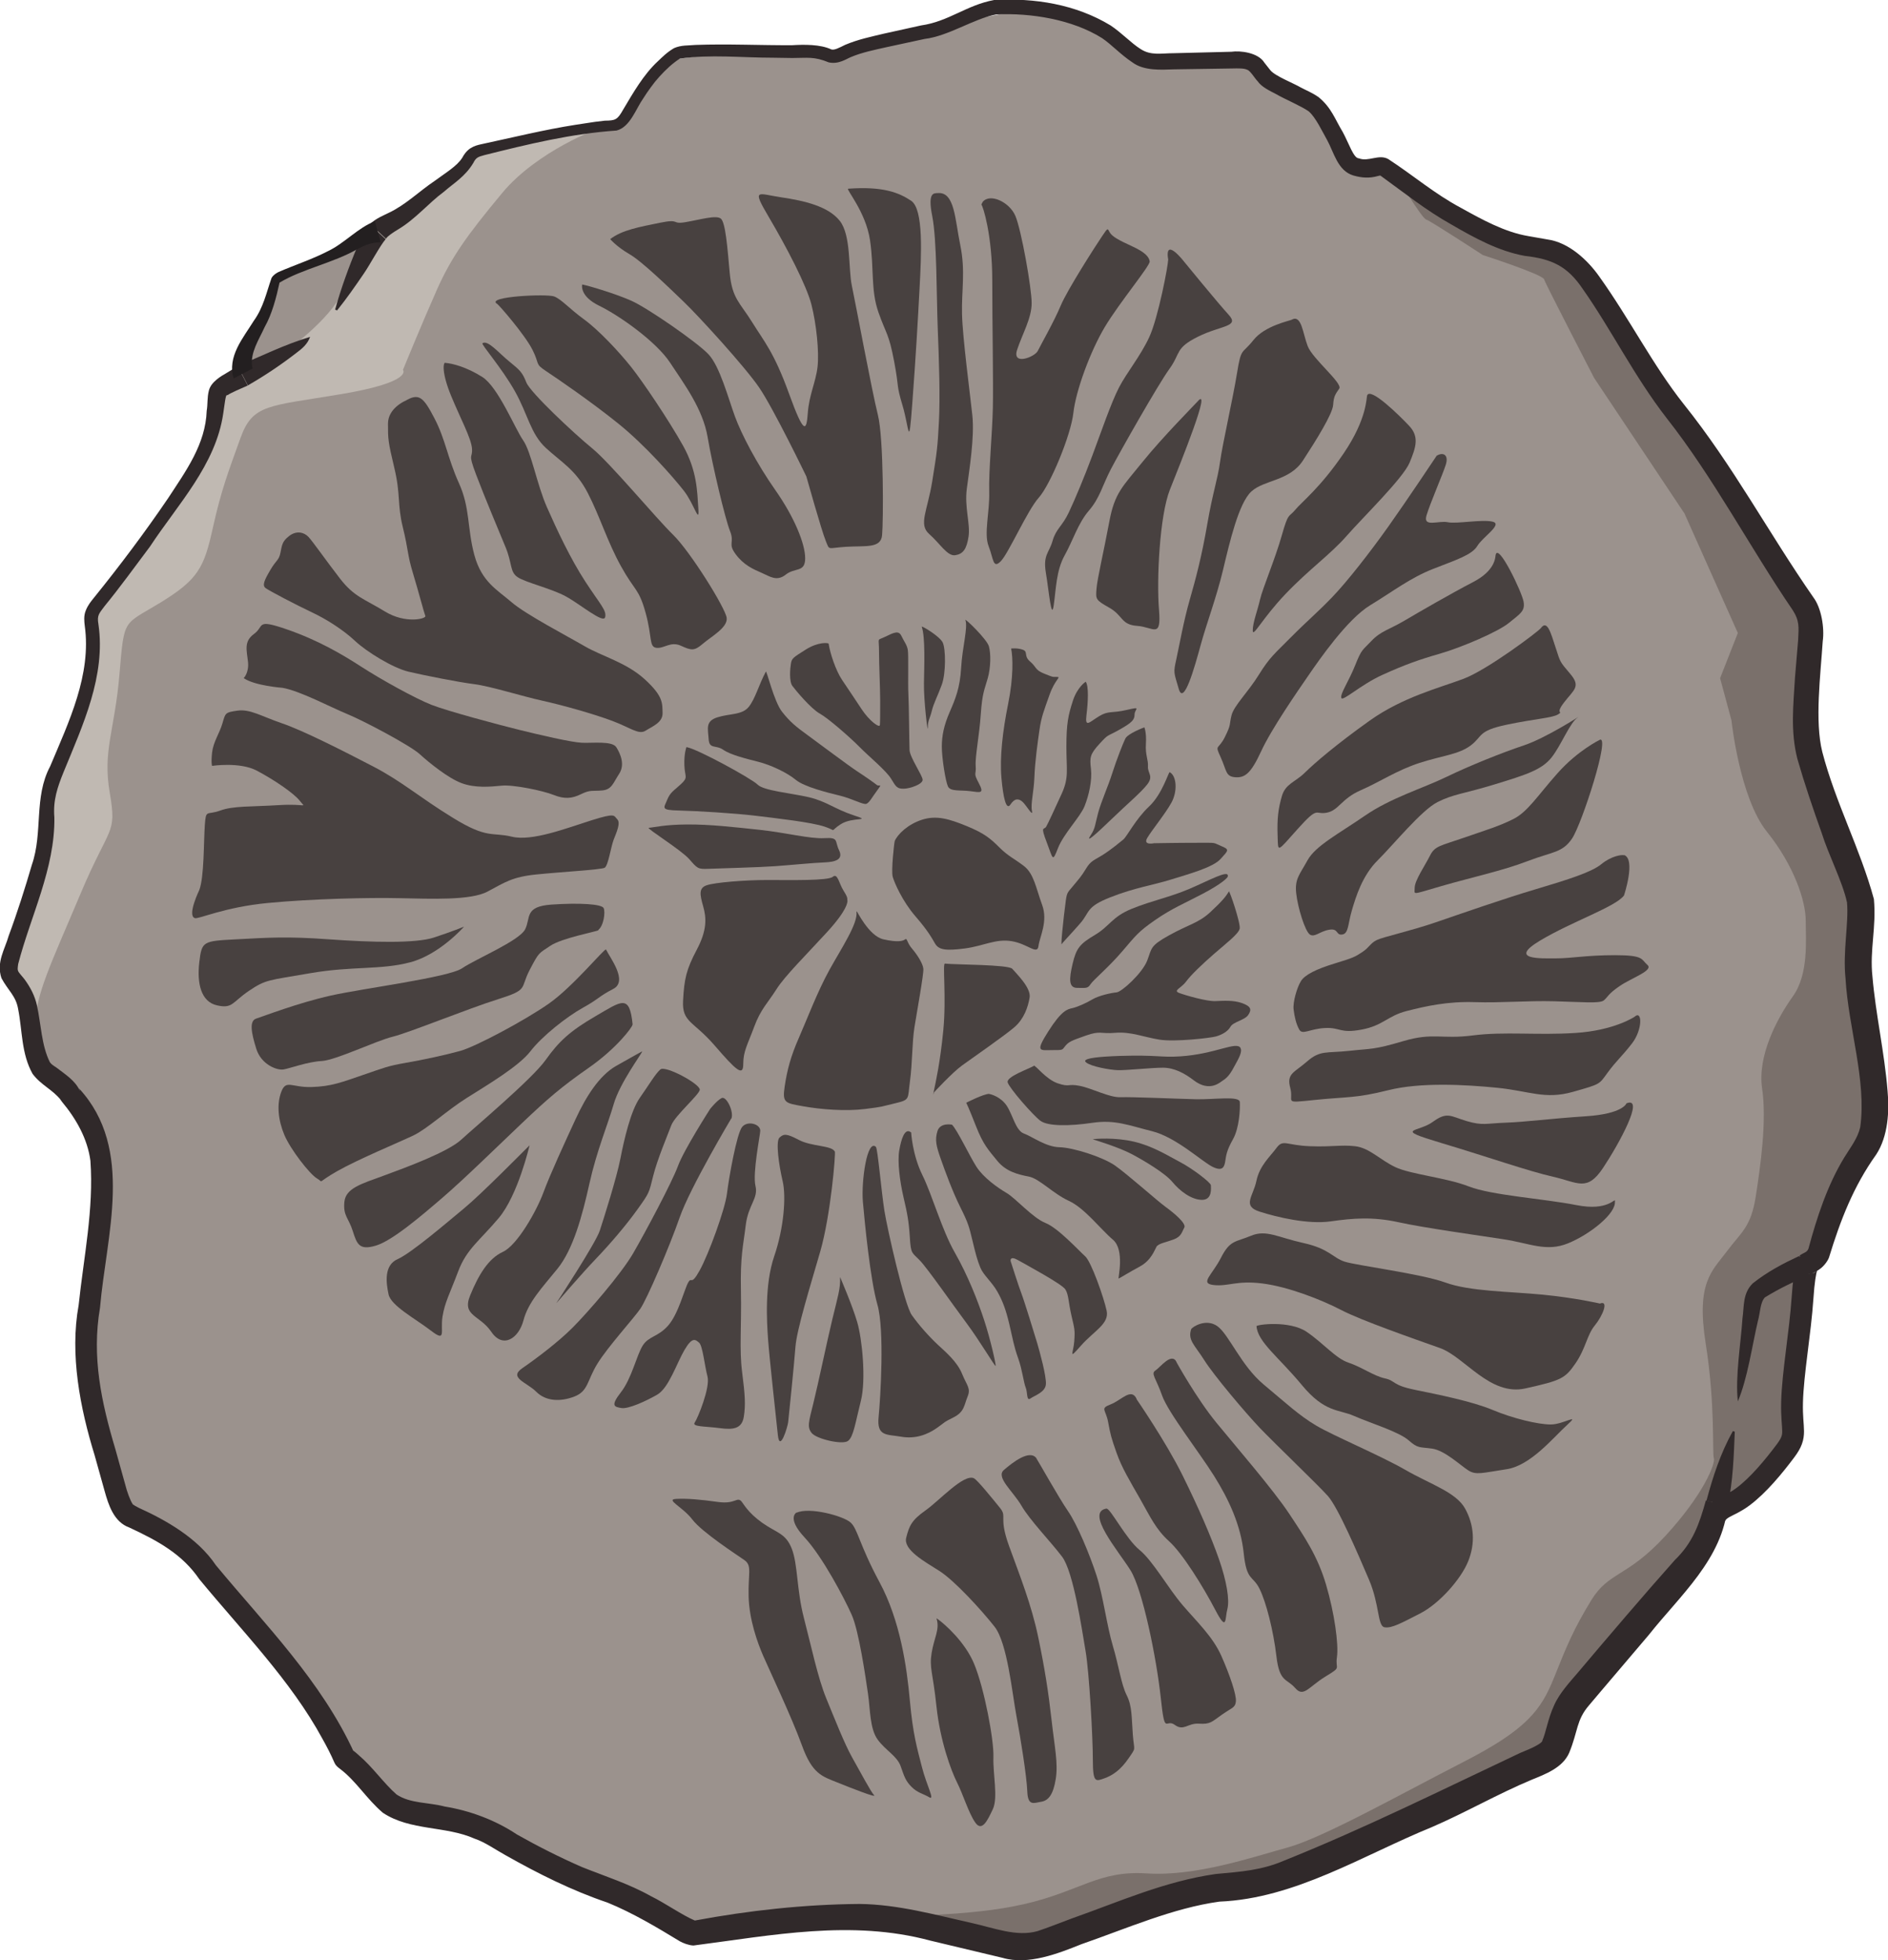 <?xml version="1.0" encoding="UTF-8"?>
<svg id="Layer_2" data-name="Layer 2" xmlns="http://www.w3.org/2000/svg" viewBox="0 0 129.88 134.83">
  <defs>
    <style>
      .cls-1 {
        fill: #c0b9b2;
      }

      .cls-2 {
        fill: #7a706b;
      }

      .cls-3 {
        fill: none;
        stroke: #30292a;
        stroke-miterlimit: 10;
        stroke-width: 1.5px;
      }

      .cls-4 {
        fill: #30292a;
      }

      .cls-5 {
        fill: #484140;
      }

      .cls-6 {
        fill: #9b928d;
      }

      .cls-7 {
        fill: #231f20;
      }
    </style>
  </defs>
  <g id="Layer_11" data-name="Layer 11">
    <g>
      <path class="cls-6" d="m28.3,13.86c-.17.25-3.25,2.92-3.25,2.92l-4.92,1.83c-.25.09-.68.28-1.08.69-.52.53-.69,1.12-.75,1.39l-1.5,3.83-.17,1.58-1.58,1-.67,3.5-4.17,6.25-3.75,5.08.08,3.08-2.67,7.67-.83,3.58s-.33,3.75-.42,4-2.08,5.42-2.08,5.42l.67,2.08.75,1.92.33,3.25,2.5,2,2.17,3.83-1,10.42.08,7.17,2.33,7.33,3.92,2.33,5.92,6.42,5.42,7.58s1.92,3.67,2.17,3.58,3.08,1.33,3.08,1.33l4.5,1.17s7.5,4,7.75,3.92c.25-.08,5.17,2.75,5.42,2.67.25-.08,1.5.58,1.5.58l4.92-.67,7.75-.67,6.5,1.42,3.92.5,6-2.33s6.58-1.67,7.33-1.83c.75-.17,4.33-.75,4.33-.75,0,0,7.67-3.42,8.17-3.67s7.83-3.42,8.08-3.58c.25-.17,1.92-1.5,1.92-1.5l.75-2.17s4.25-5.25,4.42-5.58c.17-.33,4.92-5.58,4.92-5.58l1.5-3.5,3.08-2.25,1.75-2.58v-4.5l.92-6.67,1.08-1.67s1.08-2.83,1.25-3.42c.17-.58,2.42-4.42,2.42-4.42,0,0-.5-6.92-.58-7.25-.08-.33-.58-5.67-.58-5.67l-.08-4.58-3.33-8.75.08-7.75s-.58-4.08-1.33-4.58-6.92-10.33-7.17-10.33-7.83-11.92-7.83-11.5-5.08-.75-5.67-1.42c-.58-.67-7.25-4.58-7.25-4.58l-2.25.33s-1.92-3.17-1.83-3.5c.08-.33-3.17-1.67-3.33-2.08-.17-.42-1.92-2.17-1.92-2.17l-6.75.25s-3.75-2.17-3.83-2.42-4.67-1.17-4.92-1.17-5.25,1-5.25,1c0,0-5.17,1.5-5.42,1.5s-2.42.83-2.67.83-5.67-.75-6.25-.58c-.58.17-4.58.67-4.58.67l-2.75,3.33-1.33,1.33s-6.58.92-6.83.92-3.17,1.17-3.17,1.17l-1.17,1.58-2.75,1.42Z"/>
      <path class="cls-2" d="m123.89,87.22c-.8.22-2.02.7-2.78,1.83-.28.42-.42.81-.83,2.83-.32,1.55-.51,2.69-.67,3.56-.25,1.41-.52,2.81-.78,4.22-.46,2.51-1.04,3.32-.67,3.61.51.4,2.04-.71,2.83-1.44,1.44-1.34,2-2.88,2.11-3.22.57-1.67.23-2.51.39-5.28.09-1.63.3-2.94.44-3.72"/>
      <path class="cls-2" d="m95.78,11.66c.22.33,2,3.33,2.33,3.44s3.89,2.44,3.89,2.44c0,0,4.11,1.33,4.22,1.67s3.44,6.78,3.44,6.78l6.22,9.33,3.67,8.22-1.22,3.11.78,2.89s.56,5.33,2.44,7.67,2.67,4.78,2.67,6.11.22,3.67-.89,5.22-2.44,4.11-2.11,6.33-.11,5.33-.44,7.44-1,2.44-2,3.78-2.11,2.11-1.44,6.33.44,7.56.56,7.89-.67,2.44-3.33,5.33-3.89,2.44-5.11,4.44-1.67,3.11-2.56,5.33-1.89,3.56-6.22,5.78-9.67,5.22-12.11,5.89-6.33,2-9.67,1.78-4.56,1.22-8.44,2.11-8.11.67-10.78,1.11,6.11,1.44,6.11,1.44c0,0,4.33,1.33,4.67.89s4.78-1.67,5.33-2.11,6.44-2.22,6.44-2.22c0,0,3.22.33,3.89-.11s6.33-2.67,6.33-2.67c0,0,8.89-3.89,9.22-4.11s4.44-2.11,4.89-2.44,1.22-3.11,1.89-4,5.11-6,5.89-6.78,3.56-4.89,3.89-5.33,4.22-3.67,4.44-4,1.11-3.89,1.11-3.89c0,0,0-8.33.22-8.78s1.11-1.44,1.11-1.44c0,0,1.22-4.67,1.44-5s1.67-3,2.11-3.33-.78-9.67-.78-9.67c0,0-.33-5.78-.11-6.11s-2.22-5.44-2.11-5.78-1.89-7.67-1.89-7.67l.67-4.78s.33-1.67.11-2.22-4.11-6.44-4.56-7.11-8.33-12.11-8.33-12.11l-3.33-5-5.33-1.56-4.67-1.89-2.56-2.67Z"/>
      <path class="cls-1" d="m41.05,8.94c.24-.18-4.08,1.42-6.5,4.33s-3.5,4.42-4.5,6.67-2.33,5.5-2.33,5.5c0,0,.75.83-4.25,1.67s-6.08.67-6.92,3-1.33,3.58-1.92,6.25-1,3.5-3.58,5.08-2.5,1-2.83,4.92-1.17,5.25-.67,8.17,0,2.17-2,6.92-3.17,7.08-3.08,9-1.92-3.92-1.92-3.92c0,0,1.75-5.42,1.83-5.75s.92-4.5,1-4.92,1.67-5.58,2-6.17,1-4.5,1-4.5c0,0-.67-2.5-.33-3s3.42-4.75,3.92-5.17,4.25-6.33,4.25-6.33c0,0,.58-4.08.83-4.33s4-2,4.33-2.08,3.33-2.33,4.17-4.17,2.58-4.67,2.58-4.67l3.58-2.42s3.33-2.75,3.58-2.92,4.25-1,4.25-1c0,0,3.17.08,3.5-.17Z"/>
      <g>
        <path class="cls-5" d="m65,66.28c-.17-.02.11,2.36-.11,4.61s-.53,3.58-.64,4.11,0,.14,0,.14c0,0,1.25-1.36,1.94-1.86s2.97-2.08,3.61-2.64.92-1.36,1.03-2.03-.94-1.67-1.19-1.97-3.92-.28-4.64-.36Z"/>
        <path class="cls-5" d="m61.55,57.86c-.04.11-.25,2.03-.14,2.44s.67,1.69,1.56,2.72,1.11,1.47,1.36,1.89.72.5,2.03.33,2.14-.69,3.25-.5,1.75.97,1.83.33.67-1.69.25-2.83-.56-2.14-1.25-2.67-1.08-.67-1.69-1.28-1.03-.97-2.25-1.47-2.08-.75-3.06-.44-1.69,1-1.89,1.47Z"/>
        <path class="cls-5" d="m58.94,62.69c-.02-.11.81,1.69,1.83,1.92s1.36.11,1.5,0,.11.22.47.64.75,1.03.78,1.39-.44,2.94-.61,4-.14,2.47-.31,3.72.03,1.28-1.03,1.53-.72.22-2.06.39-3.06.03-4.28-.19-1.42-.22-1.25-1.36.42-2.08.97-3.33,1.28-3.19,2.11-4.69,1.97-3.19,1.86-4Z"/>
        <path class="cls-5" d="m58.3,61.94c0,.12,0,.64-1.42,2.19s-2.89,3-3.47,3.92-1.08,1.36-1.53,2.58-.75,1.67-.75,2.56-.5.42-1.97-1.28-2.25-1.58-2.17-3.08.22-2.14.94-3.5.67-2.19.44-3-.31-1.25.25-1.44,2.58-.36,4.17-.36,4.17.06,4.5-.22.42.44.72.92.28.53.28.72Z"/>
        <path class="cls-5" d="m44.63,56.94c-.2.02,2.23,1.52,2.79,2.16s.59.69,1.31.66,3.47-.1,4.58-.18,2.61-.23,3.39-.26,1.33-.2,1.02-.84,0-.89-1-.83-2.67-.38-4.45-.57-3.42-.38-5-.37-2.25.2-2.64.23Z"/>
        <path class="cls-5" d="m47.22,51.39s-.17.44-.14,1.25.28.81-.22,1.28-.75.56-.97,1.11-.47.69.81.72,3.89.19,5.28.36,3.83.44,4.75.75.28.36,1.11-.17,2.22-.17.89-.61-1.89-.97-3.11-1.25-3.08-.44-3.5-.86-4.17-2.47-4.89-2.58Z"/>
        <path class="cls-5" d="m57.01,44.28c-.01-.07-.71-.15-1.58.4s-.96.6-1.02.96-.13,1.23.1,1.54,1.27,1.56,1.88,1.9,2.12,1.67,2.75,2.31,1.83,1.62,2.17,2.19.42.67.85.67,1.33-.31,1.31-.62-.88-1.54-.9-2.04-.04-3.12-.08-3.85.02-2.69-.04-3.04-.25-.56-.44-.96-.52-.23-1.12.06-.42,0-.42.98.08,2.56.08,3.42,0,1.44-.02,1.67-.73-.29-1.25-1.08-.9-1.35-1.35-2.02-.83-1.87-.92-2.46Z"/>
        <path class="cls-5" d="m52.68,46.19c.06-.11.56,2.06,1.12,2.77s.98,1.04,1.75,1.6,2.79,2.08,3.4,2.48,1.25.85,1.38.96.4-.15.04.33-.56.88-.77.96-.96-.35-1.81-.56-2.46-.6-3.06-1.1-1.73-1.02-2.56-1.23-1.92-.48-2.42-.83-.96-.02-1-.73-.25-1.23.6-1.5,1.69-.15,2.15-.71.71-1.56,1.19-2.44Z"/>
        <path class="cls-5" d="m63.41,43.11c-.03-.1,1.23.65,1.44,1.08s.23,2.1-.06,2.9-.56,1.27-.69,1.81-.27.62-.27,1.15-.29-1.88-.27-3.06.1-3.15-.15-3.88Z"/>
        <path class="cls-5" d="m66.41,42.65c-.06-.17,1.48,1.31,1.62,1.81s.13,1.44-.08,2.19-.38,1-.48,2.48-.4,2.92-.35,3.56-.19.42.21,1.17.12.65-.58.56-1.37.04-1.54-.33-.42-1.96-.42-2.73.15-1.48.54-2.38.71-1.65.79-3.06.48-2.77.29-3.27Z"/>
        <path class="cls-5" d="m69.55,44.61s.42-.06.81.08.04.42.5.81.33.58.96.83.54.23.88.23-.12.15-.5,1.23-.56,1.5-.69,2.4-.31,2.19-.35,3.25-.27,1.85-.17,2.33-.38-.38-.65-.62-.54-.25-.83.19-.5-.48-.62-1.85.08-3.19.46-5.06.33-3.25.21-3.81Z"/>
        <path class="cls-5" d="m74.69,46.89s-.58.36-.89,1.33-.44,1.53-.44,3.14.19,2.11-.33,3.25-.92,2-1.06,2.25-.42-.11.03,1.06.39,1.42.78.42,1.53-2.14,1.83-2.89.53-1.78.44-2.56-.08-1,.58-1.72.47-.47,1.36-.97,1.06-.69,1.06-1.06.53-.56-.53-.31-1.25.03-1.92.44-.97.81-.86-.08.17-2.03-.06-2.31Z"/>
        <path class="cls-5" d="m78.72,50.03s-1.14.42-1.31.78-.58,1.39-.89,2.36-.75,1.92-.97,2.72-.19,1.06-.5,1.53-.11.39,1.25-.92,2.14-1.94,2.61-2.53.03-.78.06-1.25-.19-.78-.14-1.56-.11-1.14-.11-1.14Z"/>
        <path class="cls-5" d="m80.47,53.11c-.08-.04-.5,1.5-1.42,2.36s-1.53,2.08-1.78,2.28-.83.69-1.42,1.06-.81.39-1.14.94-.53.75-.89,1.19-.42.42-.5,1-.19,1.53-.25,2.19-.06.89-.03.81.61-.67,1.28-1.44.36-1.11,2.06-1.78,2.92-.83,4.17-1.22,2.89-.83,3.42-1.42.64-.64.03-.89-.22-.22-1.64-.22-2.97.03-2.97.03c0,0-.78.17-.47-.36s1.25-1.67,1.67-2.44.36-1.81-.11-2.08Z"/>
        <path class="cls-5" d="m84.47,60.28c-.03.12-.47.53-1.72,1.19s-2.11,1-3.28,1.81-1.33,1.06-2.28,2.17-1.97,1.94-2.17,2.25-.33.25-.92.25-.56-.61-.31-1.67.5-1.36,1.53-1.97,1.17-1.25,2.56-1.81,2.58-.78,3.94-1.36,2.75-1.36,2.64-.86Z"/>
        <path class="cls-5" d="m84.53,61.3c.05-.07.83,2.22.75,2.58s-.92,1-1.75,1.72-1.61,1.47-1.94,1.92-.92.61-.47.78,1.89.58,2.47.56,1.25-.08,1.86.14.67.44.42.81-1.03.47-1.22.81-.61.56-1,.67-2.83.39-3.89.22-1.97-.56-3.03-.47-1-.17-2.03.19-1.19.44-1.42.72-.11.28-.92.28-1.17.17-.25-1.28,1.31-1.53,1.67-1.61.97-.36,1.39-.61,1.28-.44,1.64-.47,1.78-1.33,2.11-2.19.17-1,1.53-1.75,2-.83,2.81-1.58,1.06-1.06,1.28-1.42Z"/>
        <path class="cls-5" d="m85.33,72.08c.15.24-.09.68-.39,1.22-.22.41-.43.79-.83,1.03-.13.07-.87.84-2-.03-.61-.47-1.33-.86-2.11-.86s-2.56.19-3.11.17-1.83-.25-2.17-.53c-.05-.04-.08-.08-.07-.11.04-.19.93-.29,2.38-.34,2.59-.08,2.83.12,4.17.03,2.42-.16,3.85-1.06,4.14-.58Z"/>
        <path class="cls-5" d="m71.11,73.3c.11-.07.83.94,1.67,1.22s.64,0,1.5.17,2.03.81,2.81.78,3.89.11,5.17.14,3-.25,3.03.19-.03,1.78-.47,2.56-.47,1.11-.53,1.5-.17.75-.89.39-2.5-2.03-4.14-2.44-2.56-.81-4.11-.58-3.06.25-3.58-.14-2.14-2.25-2.25-2.64,1.44-.92,1.81-1.14Z"/>
        <path class="cls-5" d="m75.19,78.36c.14-.03,1.53-.14,2.83.17s2.28.94,3.14,1.39,2.14,1.42,2.14,1.61.11,1-.61,1-1.53-.61-2.03-1.22-1.94-1.47-2.83-1.94-2.64-1-2.64-1Z"/>
        <path class="cls-5" d="m68.05,75.25c.09,0,.81.19,1.22.83s.61,1.69,1.17,1.89,1.5.92,2.44.94,2.97.67,3.81,1.25,2.92,2.44,3.5,2.86,1.44,1.14,1.28,1.42-.19.61-.72.81-1.06.28-1.19.5-.36.94-1.14,1.36-1.42.83-1.47.83.44-1.97-.39-2.67-1.94-2.17-3.03-2.67-2.03-1.53-2.75-1.67-1.56-.33-2.17-1.08-.97-1.11-1.47-2.39-.67-1.61-.67-1.61c0,0,1.19-.61,1.58-.61Z"/>
        <path class="cls-5" d="m62.68,77.88s.08,1.54.77,2.94,1.33,3.75,2.23,5.33,1.58,3.31,2.02,4.65.83,3.08.79,3.15-1.08-1.71-2-2.94-2.67-3.75-3.21-4.31-.62-.42-.69-1.58-.19-1.71-.44-2.79-.42-2.42-.29-3.19.38-1.6.81-1.25Z"/>
        <path class="cls-5" d="m65.49,77.36s-.81-.17-1,.44-.08,1.04.23,1.92.81,2.25,1.35,3.33.6,1.33.83,2.29.33,1.33.54,1.85.79.98,1.17,1.65.6,1.29.83,2.27.31,1.5.6,2.31.38,1.69.52,2.02.04.96.33.75,1.02-.42,1.06-.98-.44-2.29-.6-2.83-.9-2.94-1.08-3.4-.75-2.25-.75-2.25c0,0-.06-.38.5-.06s3.04,1.65,3.27,2.02.21.9.42,1.81.25.96.19,1.77-.44,1.31.46.29,1.96-1.5,1.77-2.4-1.06-3.38-1.48-3.75-1.85-1.94-2.73-2.29-2.04-1.69-2.67-2.06-1.6-1.06-2.08-1.81-1.33-2.56-1.69-2.9Z"/>
        <path class="cls-5" d="m60.26,78.9c.12.13.38,3.12.58,4.38s1.38,6.46,1.88,7.17,1.21,1.5,1.79,2.04,1.33,1.17,1.67,2,.62,1,.38,1.58-.21,1.04-.96,1.42-.42.21-1.12.71-1.54.79-2.5.62-1.67,0-1.54-1.33.42-6-.08-7.75-.88-5.71-1-7.08.29-4.42.92-3.75Z"/>
        <path class="cls-5" d="m57.8,87.86s.83,1.92,1.17,3.08.62,3.96.25,5.42-.5,2.46-.88,2.75-2.17-.13-2.5-.54-.21-.75.12-2.08.92-4.17,1.29-5.71.58-2.17.54-2.92Z"/>
        <path class="cls-5" d="m57.43,79.19c.07.15-.29,4.42-1,6.88s-1.62,5.38-1.71,6.58-.46,4.83-.5,5.17-.58,2.12-.71.88-.58-5.29-.67-6.54-.25-3.79.42-5.75.83-4.12.58-5.17-.5-2.75-.21-3,.46-.29,1.33.17,2.25.37,2.46.79Z"/>
        <path class="cls-5" d="m52.3,77.78c0,.25-.54,2.92-.33,3.79s-.5,1.29-.67,2.71-.38,2.08-.33,4.5-.12,4,.08,5.58.25,2.25.12,3.08-.71.92-1.67.79-1.92-.08-1.71-.38,1.08-2.42.88-3.17-.33-2.12-.58-2.33-.46-.42-1,.5-1.08,2.62-1.88,3.08-2,1-2.46.92-.79-.12-.04-1.08,1.08-2.54,1.5-3.21,1.04-.58,1.75-1.38,1.12-2.5,1.38-2.96.17.29.79-.83,1.75-4.21,1.88-5.29.67-4.12,1.04-4.58,1.25-.21,1.25.25Z"/>
        <path class="cls-5" d="m50.3,76.94s-2.83,4.75-3.54,6.79-2.25,5.62-2.71,6.29-2.25,2.63-2.96,3.79-.62,1.88-1.58,2.25-1.96.33-2.62-.33-1.92-.96-.96-1.62,2.46-1.79,3.46-2.79,3.33-3.67,4.17-5.12,2.67-4.88,3.08-6,2.21-3.92,2.21-3.92c0,0,.46-.58.79-.75s.87.96.67,1.42Z"/>
        <path class="cls-5" d="m48.14,74.94c.03.3-1.71,1.79-1.96,2.46s-.96,2.33-1.25,3.5-.25,1.13-1.08,2.29-1.96,2.46-2.88,3.42-2.71,3.04-2.71,3.04c0,0,2.71-4.12,3-5s1.17-3.67,1.42-4.96.71-3.29,1.33-4.17,1.08-1.67,1.42-1.96,2.67.96,2.71,1.38Z"/>
        <path class="cls-5" d="m44.18,72.32c-.04.17-1.54,2.17-1.96,3.62s-1.17,3.21-1.67,5.46-1.12,4.54-2.21,5.88-2,2.29-2.33,3.54-1.42,1.96-2.21.79-2.04-1.08-1.46-2.5,1.25-2.54,2.25-3,2.33-2.83,2.79-4.08,1.5-3.5,2.21-5.04,1.62-3,2.79-3.67,1.79-1,1.79-1Z"/>
        <path class="cls-5" d="m36.43,78.78s-.79,3.42-2.12,5-2.21,2.13-2.79,3.67-.92,2.12-1.08,3.12.29,1.79-.79.96-2.75-1.71-2.92-2.5-.33-2,.62-2.42,3.37-2.5,4.58-3.5,4.04-3.88,4.5-4.33Z"/>
        <path class="cls-5" d="m43.51,70.48c.01.15-1.08,1.62-3,2.96s-2.83,2.13-4.62,3.83-3.96,3.83-5.46,5.12-3.46,2.96-4.58,3.29-1.29-.08-1.58-1-.67-1.04-.58-2,1.17-1.25,2.75-1.83,4.38-1.62,5.29-2.46,4.87-4.17,5.79-5.46,1.67-2,3.46-3.04,2.33-1.54,2.54.58Z"/>
        <path class="cls-5" d="m41.68,65.32c-.06-.14-2.25,2.54-3.92,3.71s-5.04,2.96-6.08,3.25-2.58.62-3.79.83-1.46.33-2.92.83-2.17.79-3.54.83-1.75-.54-2.08.33-.21,1.96.21,2.96,1.75,2.71,2.25,3-.08.33,1.38-.5,4.29-2,5.25-2.46,2.29-1.71,3.67-2.58,3.58-2.17,4.38-3.21,2.5-2.38,3.62-3,1.04-.75,2.08-1.29-.25-2.17-.5-2.71Z"/>
        <path class="cls-5" d="m41.18,63.98c-.13.1-2.54.54-3.33,1.08s-.75.38-1.42,1.67-.04,1.33-2.17,2-6.08,2.29-7.25,2.58-3.92,1.62-4.88,1.67-2.17.5-2.62.58-1.54-.33-1.88-1.42-.5-1.92,0-2.08,2.88-1.08,5.12-1.58,8.12-1.25,9.04-1.88,3.92-1.88,4.33-2.67-.08-1.58,1.83-1.71,3.46-.04,3.58.25,0,1.21-.38,1.5Z"/>
        <path class="cls-5" d="m31.93,63.73s-1.67,1.92-3.71,2.46-4,.25-6.88.75-3.04.42-4.21,1.21-1.12,1.25-2.21,1-1.38-1.5-1.21-2.96.25-1.46,2.54-1.58,3.46-.21,6.38,0,5.96.29,7.21-.12,2.08-.75,2.08-.75Z"/>
        <path class="cls-5" d="m13.39,63.15c.25.1,2-.75,5.04-1.04,3.04-.29,6.96-.38,9.08-.33,2.12.04,4.88.17,6.04-.46,1.17-.62,1.67-1,3.33-1.17,1.67-.17,4.46-.33,4.71-.46s.42-1.38.62-1.92c.21-.54.5-1.17.25-1.42s-.08-.46-1.79.08c-1.71.54-4.08,1.46-5.46,1.12-1.38-.33-1.67.17-4.04-1.29-2.38-1.46-3.5-2.5-5.5-3.54s-4.79-2.46-6.25-2.96c-1.46-.5-2.21-1-3.08-.88s-.83.17-1.04.88c-.21.71-.62,1.25-.71,2-.08.75,0,.92,0,.92,0,0,1.92-.29,3.08.33,1.17.62,2.54,1.54,2.96,2.08s.46.17-1.46.29c-1.92.12-3.12.04-4.04.38-.92.33-.96-.12-1.04,1-.08,1.12-.04,3.58-.38,4.46,0,0-.83,1.71-.33,1.92Z"/>
        <path class="cls-5" d="m16.75,46.66s.39-.36.31-1.14-.31-1.39.42-1.92.08-1.06,2.25-.31,3.81,1.72,5.14,2.58,3.69,2.17,4.81,2.61,4.69,1.39,6.03,1.72,3.58.86,4.33.89,2.08-.14,2.36.31.61,1.19.19,1.83-.5,1.08-1.17,1.14-.81-.06-1.44.25-1.14.36-1.89.06-2.78-.72-3.58-.64-1.83.17-2.75-.17-2.22-1.39-2.89-2-3.89-2.31-4.97-2.75-3.28-1.61-4.47-1.81c0,0-1.92-.14-2.67-.67Z"/>
        <path class="cls-5" d="m27.86,27.58s-1.17.5-1.17,1.56,0,1.22.44,3.06.19,2.47.58,4.06.31,1.89.69,3.14.78,2.78.86,2.97-1.36.56-2.78-.31-2.11-1-3.08-2.25-1.89-2.58-2.19-2.89-.81-.44-1.31-.06-.5.64-.61,1.17-.28.47-.69,1.17-.58,1.06-.33,1.25,2.17,1.19,3.19,1.67,2.17,1.22,2.97,1.97,2.61,1.86,3.67,2.11,3.42.72,4.53.86,3.28.83,4.69,1.14,3.56.92,4.81,1.39,1.81.97,2.28.67,1.19-.56,1.17-1.22.06-1.14-1.22-2.31-2.94-1.58-4.14-2.28-4.06-2.19-5.03-3.03-2.06-1.39-2.56-3.25-.28-3.22-1.06-4.94-.92-3-1.69-4.47-1.06-1.75-2.03-1.17Z"/>
        <path class="cls-5" d="m30.64,24.94c-.17,0-.25.72.39,2.28s1.39,2.92,1.44,3.64-.31.22.28,1.78,1.56,3.86,2.03,5,.28,1.69.83,2.06,2.33.78,3.33,1.33,2.58,1.89,2.69,1.42-.33-.86-1.36-2.44-1.94-3.53-2.64-5.11-1.08-3.81-1.64-4.61-1.72-3.67-2.81-4.36-2.08-.94-2.56-.97Z"/>
        <path class="cls-5" d="m33.19,23.61c-.1.08,1.31,1.67,2.22,3.28s1.08,2.94,2.14,3.92,2.06,1.5,2.89,3.11,1.33,3.31,2.28,5.03,1.22,1.5,1.69,3.19.22,2.36.75,2.42.97-.47,1.69-.14.92.36,1.5-.14,1.72-1.11,1.64-1.78-2.5-4.56-3.69-5.72-4.31-4.92-5.56-5.94-4.25-3.83-4.53-4.53-.42-.83-1.17-1.44-1.5-1.53-1.86-1.25Z"/>
        <path class="cls-5" d="m34.19,20.89c.16.11,1.92,2.14,2.44,3.17s.14.94.94,1.47,3.11,2.11,4.97,3.61,3.78,3.69,4.5,4.61,1.08,2.39,1,1.22-.08-2.58-1.06-4.33-2.78-4.42-3.58-5.42-2.19-2.5-3.22-3.25-1.56-1.39-2.06-1.58-4.69,0-3.94.5Z"/>
        <path class="cls-5" d="m40.05,19.57s-.21.79,1.17,1.46,3.92,2.46,4.88,3.92,2.25,3.17,2.58,5.12,1.21,5.63,1.54,6.46-.17.83.38,1.58,1.21,1.04,1.79,1.29,1.04.62,1.67.12,1.33-.12,1.33-1.12-.75-2.83-2.04-4.67-2.33-3.83-2.79-5.08-1.04-3.46-1.83-4.29-4.17-3.17-5.29-3.67-2.96-1.04-3.38-1.12Z"/>
        <path class="cls-5" d="m41.97,16.44s.46.54,1.33,1.04,2.75,2.33,3.75,3.29,4.17,4.42,5.17,5.88,3.25,6.12,3.25,6.12c0,0,1.04,3.71,1.33,4.42s.08.5,1.42.42,2.37.12,2.46-.79.12-6.67-.29-8.29-1.54-7.71-1.79-8.88-.04-3.46-.83-4.46-2.42-1.38-4.04-1.62-2.04-.67-.83,1.38,2.58,4.67,2.92,6,.54,3.25.42,4.29-.58,1.92-.67,3.17-.25,1.54-1.29-1.33-1.71-3.58-2.54-4.92-1.38-1.62-1.54-3.38-.29-3.5-.62-3.75-1.42.08-2.42.25-.33-.25-1.75.04-2.62.5-3.42,1.12Z"/>
        <path class="cls-5" d="m58.35,12.98c-.19.01,1.21,1.58,1.5,3.54s.04,3.42.58,4.96.71,1.42,1.08,3.38.12,1.5.58,3.04.42,3.17.67-.17.38-5.67.5-7.92.29-5.42-.58-6-1.96-1-4.33-.83Z"/>
        <path class="cls-5" d="m64.51,13.28c-.26.02-.71-.08-.38,1.58s.29,5.54.38,7.75.17,4.71.08,6.42-.13,2.04-.46,4.08-.96,2.96-.21,3.62,1.25,1.54,1.79,1.46.79-.42.92-1.29-.29-2-.12-3.29.54-3.54.38-5.04-.67-5.33-.71-6.96.25-2.96-.12-4.75-.38-3.67-1.54-3.58Z"/>
        <path class="cls-5" d="m67.51,14.07c.12.12.75,2.12.75,5.21s.08,7.04.04,8.79-.29,4.33-.25,5.75-.38,2.88-.04,3.75.29,1.58.83,1.04,1.83-3.5,2.62-4.38,2.21-4.29,2.38-5.83,1.17-4.25,2.17-5.92,3.12-4.21,3.08-4.5-.29-.62-1.21-1.04-1.38-.67-1.54-.96-.12-.33-.54.29-2.38,3.67-2.83,4.75-1.38,2.71-1.58,3.12-1.79,1.04-1.42-.08,1-2.17,1-3.21-.71-5.04-1.12-6-1.75-1.58-2.25-.96"/>
        <path class="cls-5" d="m80.35,17.9c.04.21-.67,3.96-1.29,5.29s-1.54,2.42-2.08,3.46-1.25,3.12-1.83,4.67-1.17,2.96-1.62,3.92-.88,1.12-1.12,1.96-.67.96-.46,2.21.38,3.33.54,2.21.17-2.38.75-3.42.92-2.21,1.67-3.08.92-1.71,1.5-2.83,3.25-5.83,4.04-6.92.37-1.42,1.96-2.21,2.88-.67,2.12-1.5-3.08-3.67-3.08-3.67c0,0-1.38-1.79-1.08-.08Z"/>
        <path class="cls-5" d="m82.35,27.65c-.1.12-2.38,2.42-3.75,4.12s-1.92,2.12-2.29,4.12-.83,3.92-.88,4.62-.08.75.88,1.29.79,1.17,1.92,1.25,1.67.92,1.5-1.12.04-6.46.75-8.25,2.96-7.33,1.88-6.04Z"/>
        <path class="cls-5" d="m88.89,21.98c-.2.1-1.88.42-2.67,1.42s-.83.46-1.12,2.25-1,4.88-1.17,6.12-.5,2.08-.88,4.29-.79,3.75-1.21,5.21-.71,3.13-.92,4.08-.17.87.17,2.04,1.08-1.46,1.5-3,1.08-3.25,1.54-5.17,1.08-4.62,1.96-5.42,2.62-.71,3.54-2.12,2.04-3.21,2.08-3.83.17-.75.42-1.12-1.83-2.04-2.17-2.92-.42-2.17-1.08-1.83Z"/>
        <path class="cls-5" d="m94.05,27.19c-.06.17,0,1.62-1.62,4s-2.88,3.33-3.33,3.88-.46.12-.92,1.75-1.33,3.67-1.5,4.42-.5,1.58-.5,2.12.62-.79,2.25-2.5,3.08-2.71,4.21-4,3.88-3.96,4.33-5.04.67-1.79-.04-2.54-2.67-2.67-2.88-2.08Z"/>
        <path class="cls-5" d="m98.85,31.32s-2.08,3.12-3.33,4.88-2.83,3.79-3.88,4.88-1.71,1.62-2.83,2.75-1.46,1.37-2.21,2.58-1.71,2.12-1.88,2.79,0,.58-.46,1.5-.71.46-.29,1.38.33,1.33,1,1.38,1.08-.25,1.79-1.79,2.5-4.12,3.25-5.21,2.67-3.87,4.25-4.83,2.75-1.88,4.33-2.5,2.67-.96,3.04-1.58,1.79-1.5,1.04-1.67-2.46.17-3.08.04-1.71.38-1.46-.46,1.12-2.83,1.33-3.5-.17-.88-.62-.62Z"/>
        <path class="cls-5" d="m102.89,38.15c-.03.17,0,1.08-1.54,1.88s-3.75,2.08-4.75,2.67-1.62.71-2.25,1.38-.67.54-1.12,1.67-1.04,1.96-.96,2.25,1.29-.88,2.83-1.58,2.5-1.04,3.96-1.46,4-1.5,4.75-2.12,1.12-.79,1-1.46-1.75-4.08-1.92-3.21Z"/>
        <path class="cls-5" d="m105.97,43.23c-.13.19-3.62,2.83-5.29,3.46s-4.17,1.25-6.46,2.88-3.79,2.92-4.46,3.58-1.33.75-1.58,1.62-.33,1.54-.29,2.71-.08,1.17,1.38-.46,1.17-.96,2-1.12,1-.96,2.33-1.54,2.5-1.38,4.04-1.88,2.71-.58,3.54-1.21.46-1,2.46-1.42,3.12-.46,3.54-.71-.25.04.42-.83,1.17-1.08.42-1.96-.67-.79-1-1.79-.58-2-1.04-1.33Z"/>
        <path class="cls-5" d="m108.55,49.33c.15-.09-2.22,1.44-3.72,1.94s-3.72,1.39-5.33,2.17-3.83,1.44-5.61,2.67-3.39,2.06-3.94,3.06-.89,1.28-.78,2.28.61,2.61.94,2.83.67-.22,1.33-.33.44.39.89.33.39-.72.67-1.67.72-2.39,1.78-3.44,3-3.44,4.11-4,1.78-.56,3.94-1.22,3.22-1,3.89-1.83,1.28-2.44,1.83-2.78Z"/>
        <path class="cls-5" d="m110.05,50.89s-1.5.72-2.89,2.28-2.06,2.67-3.06,3.17-1.78.72-3.39,1.28-2,.56-2.33,1.22-1.06,1.72-1.06,2.22-.28.5,1.83-.11,4.22-1.06,5.94-1.72,2.39-.56,3.06-1.56,2.67-7.17,1.89-6.78Z"/>
        <path class="cls-5" d="m111.72,58.83c-.17-.06-.89.06-1.56.61s-2.28,1.06-4.5,1.72-5.11,1.67-6.89,2.28-3.61,1-4.06,1.22-.5.5-1,.83-.61.39-1.89.78-2.06.78-2.33,1.22-.56,1.44-.5,1.94.17,1,.39,1.39.72-.06,1.78-.11,1,.39,2.5.11,1.78-.94,3.11-1.28,2.83-.67,4.67-.61,3.61-.11,5.5-.06,3.11.17,3.39-.06.28-.44,1.11-1,2.33-1.06,1.89-1.44-.22-.67-2.22-.67-3,.22-4.06.22-3.33.11-1.11-1.22,5.22-2.33,5.78-3.11c0,0,.83-2.5,0-2.78Z"/>
        <path class="cls-5" d="m112.44,69.94s-1.39.94-4.06,1.11-4.89-.11-7.06.17-2.72-.22-4.78.39-2.17.5-3.72.67-2-.06-2.89.72-1.44.83-1.17,1.83-.56,1.06,1.67.83,2.83-.11,5.06-.67,5.28-.39,7.5-.17,3.28.83,5.22.28,1.78-.5,2.39-1.33.94-1.06,1.67-2,.72-2.33.17-1.83Z"/>
        <path class="cls-5" d="m111.89,75.89s-.22.72-2.78.89-4.11.39-5.5.44-1.61.22-2.72-.11-1.33-.67-2.33.06-2.78.44.56,1.44,6,1.94,7.72,2.33,2.33,1.06,3.44-.61,2.89-4.94,1.61-4.44Z"/>
        <path class="cls-5" d="m111.11,82.61c-.03-.25-.44.72-2.67.28s-5.83-.67-7.39-1.28-4-.83-5.06-1.33-1.78-1.33-2.78-1.44-1.5.06-3.11,0-1.83-.5-2.28.11-1.17,1.22-1.39,2.28-1,1.72.22,2.11,3.33.89,4.89.67,2.89-.33,4.67.06,5.39.89,7.22,1.17,2.94.89,4.44.28,3.33-2.06,3.22-2.89Z"/>
        <path class="cls-5" d="m110.05,89.66s-1.67-.39-3.94-.61-5-.22-6.67-.83-6.11-1.17-6.94-1.44-1.06-.89-2.83-1.28-2.56-.94-3.61-.5-1.44.28-2.06,1.5-1.5,1.78-.5,1.89,1.56-.33,3.33-.11,4.06,1.11,5.44,1.83,5.06,2,6.78,2.61,3.44,3.33,5.89,2.78,2.72-.67,3.44-1.72.78-1.94,1.33-2.61,1-1.78.33-1.5Z"/>
        <path class="cls-5" d="m86.43,91.23c-.01-.13,2.29-.42,3.46.38s2,1.83,2.88,2.12,1.75.92,2.5,1.08.46.46,2.08.79,3.92.79,5.33,1.38,3.12,1,4,1,2.08-.83,1.12.04-2.5,2.79-4.17,3.04-2.08.42-2.62.08-1.62-1.38-2.5-1.5-.96,0-1.62-.58-2.71-1.21-3.75-1.67-2-.21-3.58-2.12-3.04-2.96-3.12-4.04Z"/>
        <path class="cls-5" d="m81.97,91.4c.05-.12,1-.75,1.79-.17s1.62,2.71,3.17,4,2.42,2.12,3.62,2.83,4.38,2.04,6.12,3.04,3.5,1.54,4.12,2.67.71,2.38.21,3.62-2,2.92-3.29,3.58-1.96,1.04-2.46.96-.33-1.54-1.08-3.29-2.12-4.96-2.83-5.75-3.67-3.62-4.67-4.67-3.17-3.62-3.83-4.67-1.17-1.38-.88-2.17Z"/>
        <path class="cls-5" d="m80.93,93.69s1.38,2.5,2.75,4.17,3.92,4.62,5,6.25,1.96,2.92,2.54,4.88.88,4.12.75,5,.37.62-.79,1.33-1.5,1.46-2.08.79-1.08-.38-1.29-2.17-.71-3.75-1.17-4.67-.88-.5-1.08-2.42-1-3.67-2.04-5.33-3.17-4.37-3.58-5.54-.79-1.5-.46-1.71,1.12-1.29,1.46-.58Z"/>
        <path class="cls-5" d="m78.18,96.23s2.04,2.96,3.17,5.25,1.96,4.21,2.5,5.75.75,2.83.58,3.46,0,1.63-.83.04-2.25-3.88-3.17-4.71-1.29-1.67-2-2.92-1.25-2.12-1.62-3.17-.42-1.25-.58-2.12-.58-.92.17-1.21,1.42-1.17,1.79-.38Z"/>
        <path class="cls-5" d="m76.14,103.78c.24-.03,1.33,2.08,2.25,2.83s1.96,2.62,2.96,3.79,2.08,2.17,2.67,3.5,1.04,2.67,1,3.12-.25.42-.96.92-.79.67-1.58.62-1.04.54-1.67.08-.67.83-.96-1.88-1.25-7.42-2.08-8.75-3.17-4.04-1.62-4.25Z"/>
        <path class="cls-5" d="m71.3,100.32c.11.15,1.54,2.71,2.17,3.62s1.5,3,1.96,4.42.71,3.46,1.12,4.83.58,2.67.96,3.42.33,1.54.42,2.71.25.83-.29,1.62-1.08,1.17-1.67,1.38-.79.33-.79-1.25-.25-6.04-.5-7.5-.83-5.46-1.62-6.5-2.21-2.5-2.79-3.5-1.79-1.96-1.21-2.46,1.79-1.46,2.25-.79Z"/>
        <path class="cls-5" d="m67.01,101.69c.22.1,1.29,1.42,1.79,2.04s-.12.58.62,2.62,1.54,4.04,2,6.25.71,3.83.92,5.71.46,2.96.29,4.04-.5,1.5-1,1.58-.92.33-.96-.71-.46-3.67-.75-5.21-.62-5-1.5-6.12-2.75-3.17-3.79-3.83-2.5-1.46-2.29-2.29.38-1.21,1.33-1.88,2.63-2.54,3.33-2.21Z"/>
        <path class="cls-5" d="m64.43,111.32s.06.03.11.07c.43.31,1.84,1.53,2.47,3.05.71,1.71,1.37,5.25,1.33,6.42s.33,2.79-.04,3.58-.75,1.58-1.21.92-.83-1.92-1.25-2.75-1.17-2.88-1.42-5.25-.5-2.62-.33-3.67.58-1.62.33-2.38Z"/>
        <path class="cls-5" d="m54.8,104.03s-.71.37.54,1.71,2.75,4.21,3.25,5.33.96,4.33,1.12,5.42.12,2.42.67,3.17,1.33,1.12,1.58,1.83.33,1,.75,1.42.79.46,1.21.71-.17-.79-.5-2.08-.62-2.25-.83-4.58-.67-5.5-2.08-8.12-1.5-3.67-2-4.12-2.83-1.08-3.71-.67Z"/>
        <path class="cls-5" d="m51.01,103.28c.13.13.42.75,1.42,1.46s1.62.71,2.04,1.79.33,2.83.83,4.75.96,4.13,1.54,5.54,1.25,3.12,1.79,4.08,1.29,2.37,1.5,2.58-1.5-.46-2.54-.88-1.71-.58-2.42-2.54-2.29-5.29-2.67-6.17-.96-2.46-1-4.08.25-2.12-.29-2.5-2.92-1.92-3.58-2.79-1.88-1.38-1.12-1.42,1.67.04,2.88.21,1.29-.38,1.62-.04Z"/>
      </g>
      <path class="cls-4" d="m16.36,25.18c1.66-.71,3.23-1.48,4.97-2.01-.17.5-.55.81-.91,1.08-1.07.83-2.2,1.59-3.37,2.26,0,0-.69-1.33-.69-1.33h0Z"/>
      <path class="cls-4" d="m118.85,103.56c-.33,3.67-3.28,6.18-5.43,8.9,0,0-3.29,3.87-3.29,3.87,0,0-.82.97-.82.97-.88,1.02-.75,1.78-1.36,3.26-.45,1.04-1.66,1.48-2.59,1.86-2.34.98-4.55,2.26-6.87,3.26-4.71,1.92-9.4,4.91-14.6,5.12-3.2.44-6.41,1.86-9.5,2.93-1.61.65-3.67,1.45-5.41.94,0,0-4.99-1.19-4.99-1.19-5.43-1.46-10.86-.36-16.29.34-.35-.02-.71-.17-.93-.29-1.61-.98-3.24-1.95-4.97-2.66-2.46-.83-4.77-1.99-7.02-3.26-.64-.35-1.43-.91-2.13-1.14-1.99-.89-4.43-.53-6.31-1.78-1.13-.96-1.83-2.18-2.96-3.03-.15-.11-.3-.24-.37-.41-.26-.6-.52-1.1-.84-1.67-2.15-3.97-5.56-7.44-8.46-10.96-1.16-1.7-2.81-2.62-4.81-3.55-1.07-.38-1.44-1.57-1.7-2.5,0,0-.69-2.47-.69-2.47-1-3.24-1.72-6.93-1.1-10.33.35-3.31,1.05-6.61.81-9.93-.2-1.52-.99-2.9-1.96-4.06-.05-.09-.06-.04-.19-.32-.02-.05-.03-.09-.05-.14l.18.36c-.6-.76-1.36-1.02-1.96-1.82-.78-1.39-.7-2.99-.99-4.44-.15-.92-.69-1.28-1.15-2.14-.37-1.1.24-1.99.5-2.92.57-1.53,1.14-3.32,1.59-4.87.78-2.24.12-4.64,1.26-6.78,1.29-3.07,2.85-6.3,2.38-9.67-.03-.27-.09-.68.08-1.07.15-.37.35-.6.54-.84,1.78-2.2,3.53-4.53,5.12-6.87,1.22-1.87,2.57-3.7,2.65-6.01.08-.45.02-.89.15-1.39.15-.59.82-.98,1.24-1.22,0,0,.74-.45.74-.45,0,0,.69,1.33.69,1.33-.5.22-1.12.48-1.41.67-.11-.13-.18.67-.27,1.23-.51,3.56-3.14,6.28-5.04,9.17-.99,1.32-2.09,2.84-3.14,4.12-.35.48-.52.6-.41,1.22.52,3.56-1.08,6.96-2.39,10.16-.43,1.06-.74,1.96-.64,3.14.05,3.5-1.64,6.79-2.49,10.08-.07.55-.07.42.43,1.04.41.56.71,1.13.86,1.8.29,1.32.31,2.75.89,3.91.09.13.2.21.45.37.61.47,1.29.89,1.61,1.59,0-.03,0-.05-.02-.08-.09-.19-.02-.05-.02-.06,3.82,4.16,1.86,10.08,1.43,15.07-.58,3.39.09,6.49,1.06,9.74,0,0,.68,2.44.68,2.44.11.45.33,1.07.52,1.35.05.04.24.15.42.24,1.83.83,4.03,2.06,5.29,3.94,3.39,4.09,7.26,7.97,9.52,12.91-.04-.07-.1-.16-.17-.21-.02-.02-.03-.02.02,0,.15.09.33.25.45.36.98.83,1.71,1.92,2.61,2.71.94.63,2.18.53,3.32.83,1.72.28,3.48.93,4.96,1.92,1.45.82,2.96,1.58,4.47,2.24,1.6.64,3.25,1.16,4.74,2,.95.46,2.17,1.32,3.03,1.68,3.71-.69,7.52-1.11,11.33-1.14,2.64.03,5.21.75,7.71,1.31,1.52.33,3.08.97,4.53.56.7-.23,1.55-.57,2.33-.86,3.29-1.16,6.39-2.56,9.93-3.07,1.75-.16,3.15-.25,4.73-.93,5.49-2.2,10.86-4.87,16.2-7.39.79-.32,1.57-.67,1.55-.88.23-.5.38-1.5.8-2.4.36-.83,1.08-1.6,1.65-2.27,1.89-2.24,4.73-5.57,6.67-7.74,1.23-1.19,1.67-2.47,2.12-4.08,0,0,1.46.34,1.46.34h0Z"/>
      <path class="cls-4" d="m119.34,98.47c-.07,1.71-.12,3.42-.49,5.1,0,0-1.46-.34-1.46-.34.44-1.65.97-3.28,1.82-4.8,0,0,.13.05.13.05h0Z"/>
      <path class="cls-4" d="m124.45,87.73c-1.11.44-2.06.91-3.04,1.51-.33.35-.32,1.08-.48,1.62-.39,1.65-.71,3.97-1.38,5.53-.19-1.68.21-4.03.32-5.72.12-.8,0-1.71.71-2.4,1.01-.8,2.06-1.35,3.19-1.88,0,0,.67,1.34.67,1.34h0Z"/>
      <path class="cls-4" d="m25.42,15.44c.46-.44.97-.62,1.32-.8,1.17-.55,2.09-1.48,3.18-2.21.7-.52,1.52-1,1.88-1.58.11-.21.29-.47.56-.65.27-.17.52-.23.75-.28,2.15-.46,4.33-1,6.51-1.34,0,0,1.32-.2,1.32-.2l.67-.08c.73-.01.86-.05,1.27-.78.68-1.14,1.39-2.39,2.37-3.3.35-.33.63-.62,1.12-.91.5-.22.97-.17,1.48-.22,2.22-.08,4.44.03,6.64.02.8-.05,1.94-.07,2.7.29.22.06.51-.1.96-.32.91-.38,1.76-.55,2.63-.76,0,0,2.58-.57,2.58-.57,1.91-.27,3.12-1.4,5.03-1.75,2.79-.15,5.6.29,8.01,1.75.79.53,1.42,1.22,2.06,1.62.71.47,1.43.29,2.26.29.88-.02,3.13-.08,3.99-.1.6-.09,1.84.05,2.27.75,0,0,.41.52.41.52.32.4,1.59.89,2.08,1.18.39.21.78.35,1.25.68.88.73,1.11,1.5,1.65,2.39.43.79.75,1.82,1.11,1.81.66.26,1.37-.31,2.02.05,1.72,1.12,3.2,2.4,4.99,3.35,1.51.84,3.04,1.68,4.65,1.95,0,0,1.31.23,1.31.23,1.47.2,2.77,1.42,3.56,2.54,2.11,2.95,3.7,6.12,5.82,8.79,3.41,4.26,5.82,8.83,8.91,13.28.56.73.78,2.12.65,3.03-.15,2.32-.56,5.49-.03,7.61.91,3.5,2.61,6.66,3.55,10.12.18,1.96-.3,3.5-.1,5.33.22,2.58.83,5.23,1.04,7.87.13,1.37.04,3.12-.78,4.37-1.57,2.2-2.46,4.51-3.25,7.09-.11.29-.4.64-.66.81-.27.19-.47.28-.69.39l-.67-1.34c.27-.2.51-.2.61-.48.57-2.12,1.3-4.36,2.46-6.26.44-.72.92-1.31,1.1-2.09.45-3.19-.82-6.86-1.01-10.21-.2-1.88.23-3.81.1-5.25-.31-1.43-1.27-3.26-1.74-4.77-.6-1.68-1.17-3.35-1.67-5.09-.49-1.91-.28-3.7-.17-5.58,0,0,.22-2.63.22-2.63.04-.86.1-1.3-.38-2.04-2.92-4.28-5.47-9.14-8.66-13.19-2.25-2.9-3.81-6.1-5.79-8.91-1.04-1.54-2.1-2.05-3.98-2.26-1.82-.33-3.48-1.25-5.05-2.16-1.71-.95-3.31-2.23-4.86-3.35-.15-.03.1-.04-.2.02-.57.16-1.09.13-1.68-.04-1.08-.32-1.34-1.6-1.8-2.43-.34-.6-.79-1.57-1.27-1.98-.5-.36-1.67-.85-2.25-1.19-.42-.22-.99-.48-1.27-.89-.14-.12-.51-.74-.71-.78-.21-.11-.61-.1-1.07-.09-.84.01-3.09.05-3.96.06-.92.03-2.08.11-2.87-.48-.84-.56-1.41-1.21-2.09-1.67-2.06-1.29-4.9-1.74-7.27-1.63-1.57.3-3.28,1.49-4.94,1.69,0,0-2.59.56-2.59.56-.85.19-1.73.37-2.46.68-.33.13-.85.52-1.54.37-1.01-.42-1.48-.3-2.5-.3,0,0-1.33-.02-1.33-.02-2.14,0-4.31-.24-6.41.06-.99.64-1.88,1.72-2.52,2.74-.5.7-.9,1.98-1.84,2.21-3.1.21-6.09.94-9.09,1.69-.45.12-.58.18-.76.54-.57.95-1.35,1.39-2.01,1.97-1.07.79-1.96,1.88-3.13,2.58-.41.25-.72.45-.87.66l-1.1-1.02h0Z"/>
      <path class="cls-4" d="m23.05,21.31c.39-1.42.95-2.97,1.53-4.34.22-.43.37-1.01.85-1.54l1.1,1.02c-.39.45-1.11,1.81-1.51,2.38-.58.85-1.17,1.7-1.83,2.52l-.13-.05h0Z"/>
      <path class="cls-3" d="m124.44,86.89s-.28,0-.44,2.39-.67,5.17-.72,7.17.39,2.22-.44,3.33-1.89,2.39-2.94,3.17-1.61.61-2.06,1.61"/>
      <path class="cls-7" d="m16.08,26.04c-.48-1.51.67-2.82,1.37-3.96.67-.93.86-1.9,1.23-2.96.13-.22.33-.33.48-.41,1.18-.51,2.33-.88,3.41-1.44,1.12-.53,2.07-1.62,3.22-2.05,0,0,.4,1.44.4,1.44-.68.03-1.02.17-1.6.47-1.66.96-3.78,1.36-5.36,2.31-.22,1.01-.51,2.15-1.02,3.05-.42.92-.99,1.74-.87,2.72,0,.07.09.23.06.13,0,0-1.33.69-1.33.69h0Z"/>
    </g>
  </g>
</svg>